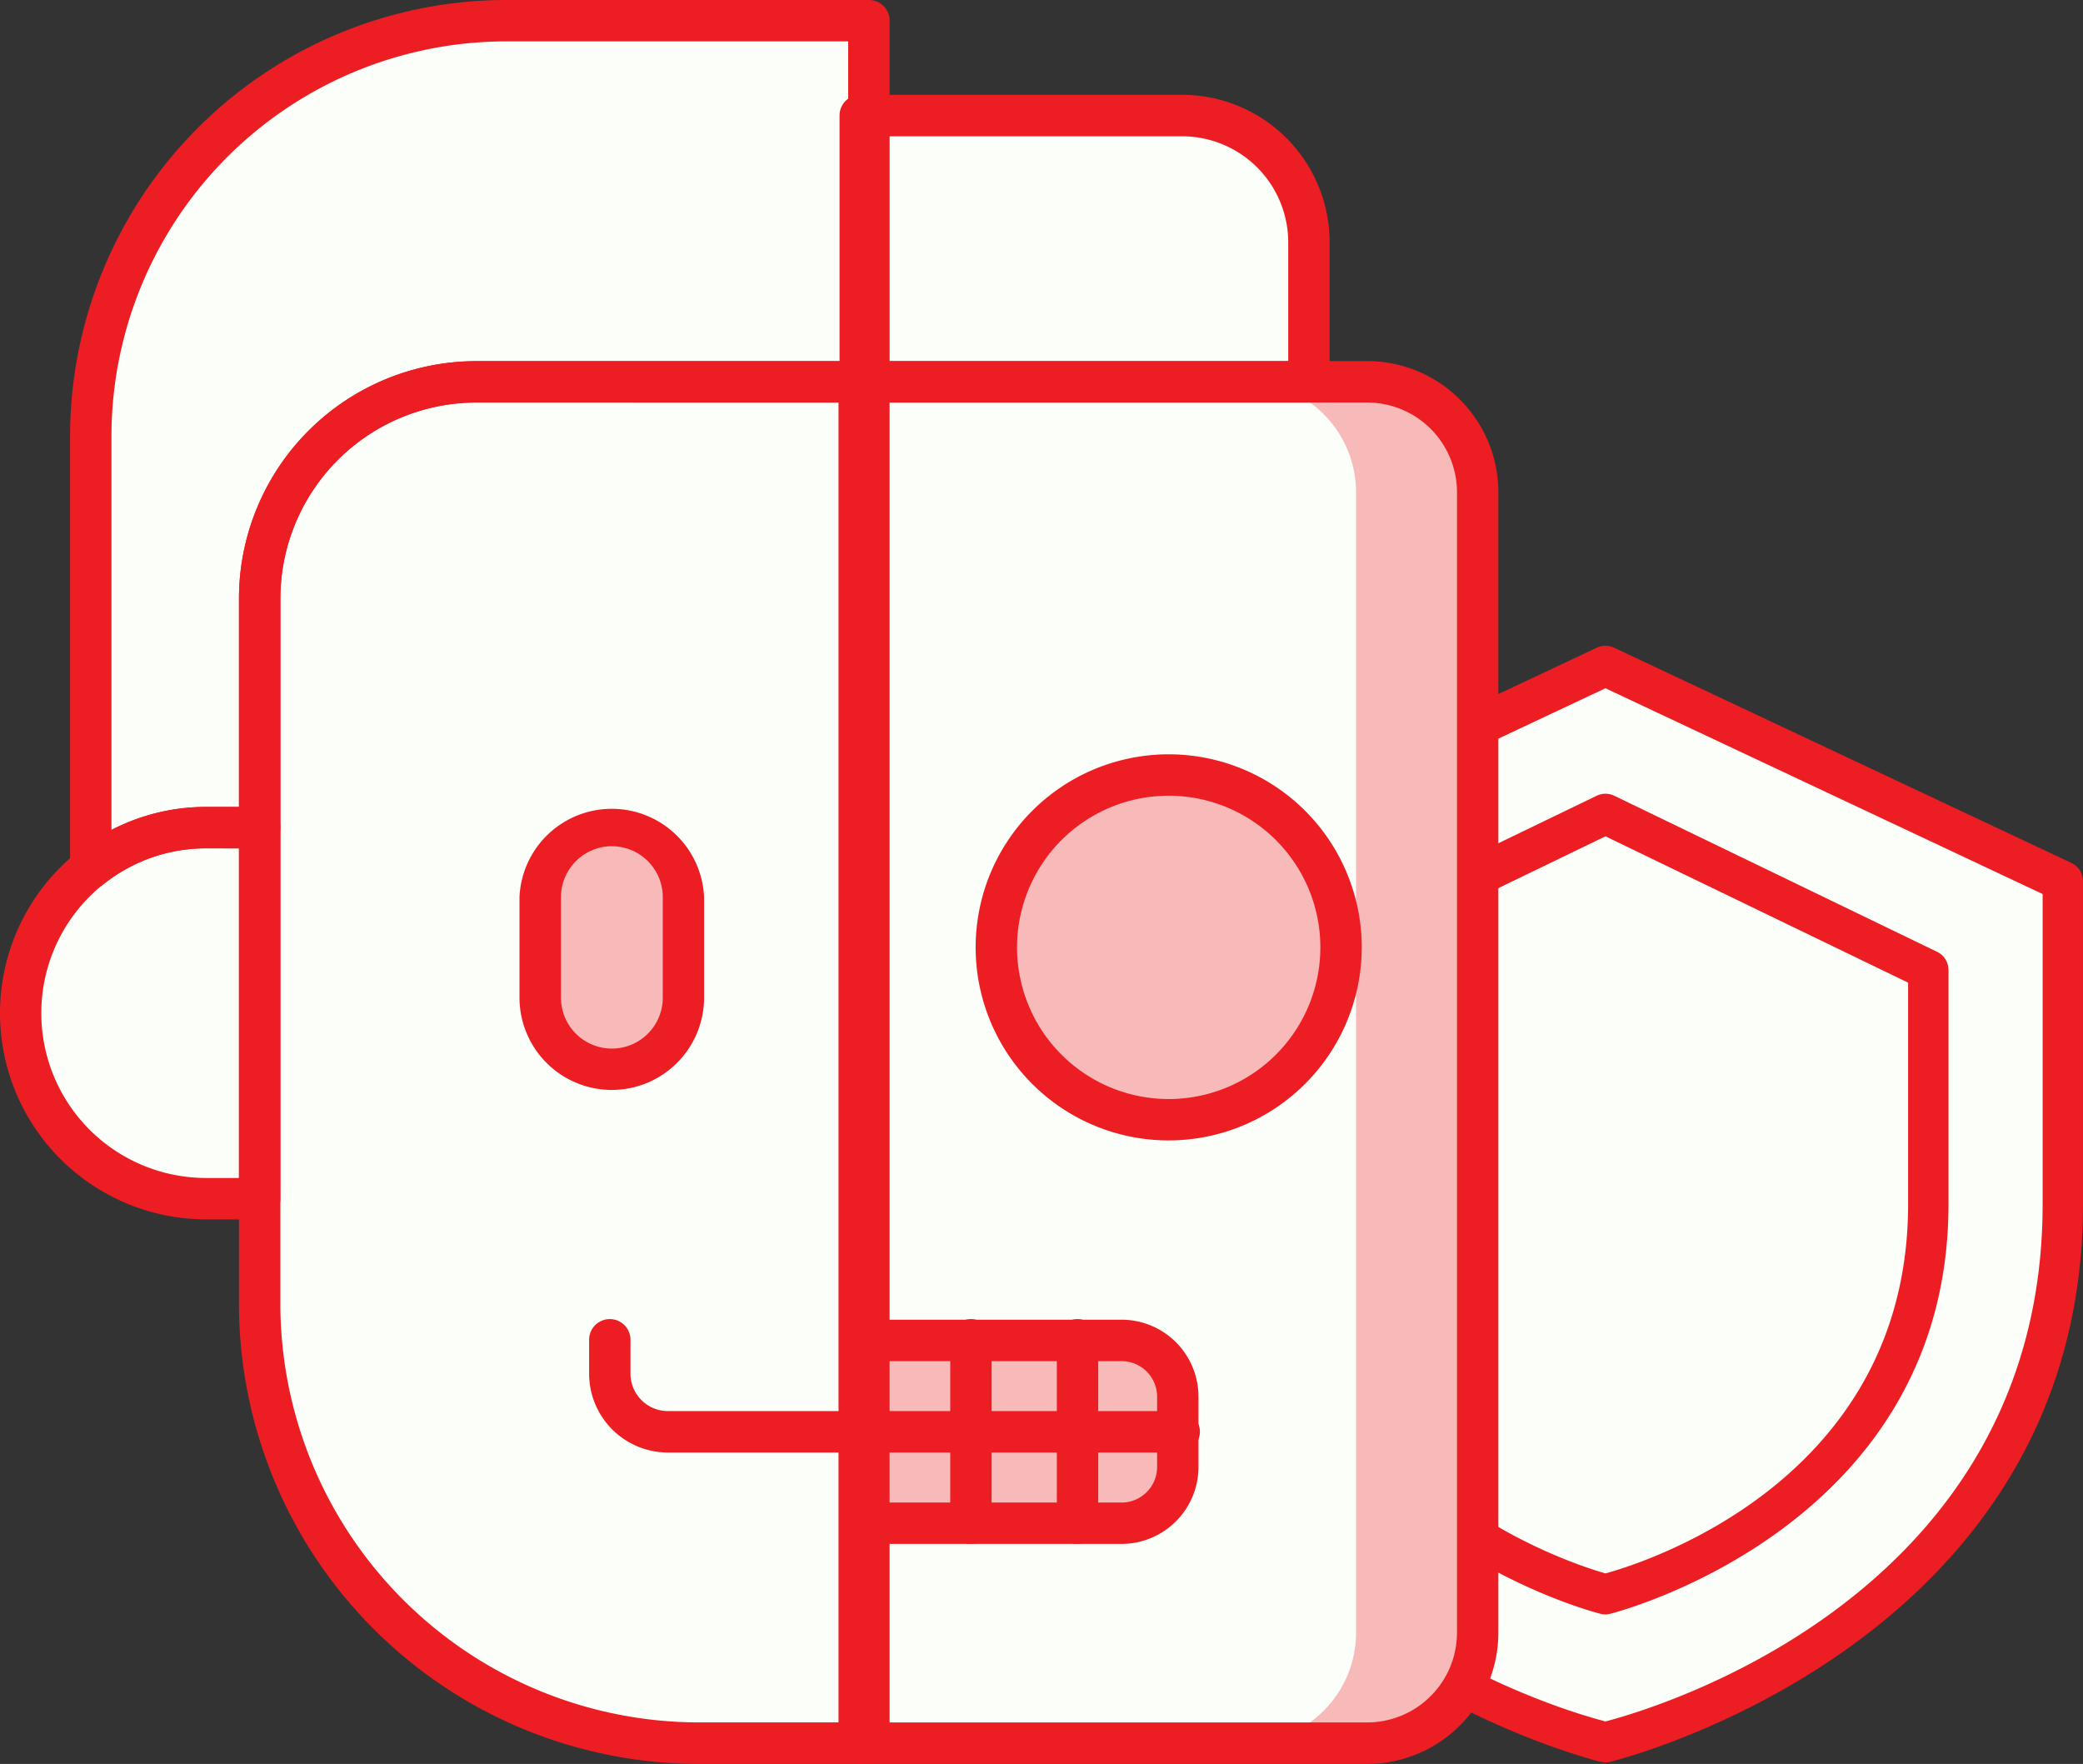 <svg xmlns="http://www.w3.org/2000/svg" width="124" height="105" viewBox="0 0 124 105"><rect x="0" y="0" width="124" height="105" fill="#333333" stroke="none"/><defs><style>.a{fill:#fcfff9;}.b{fill:#ed1d24;}.c{fill:#f8bab8;}</style></defs><g transform="translate(-698.594 -2242.356)"><g transform="translate(765.736 2280.796)"><path class="a" d="M769.1,2267.107l-27.228,12.815v19.215c0,25.637,27.228,32.036,27.228,32.036s27.228-6.413,27.228-32.036v-19.215Z" transform="translate(-740.674 -2265.905)"/><path class="b" d="M769.555,2332.824a1.3,1.3,0,0,1-.274-.031c-.282-.067-28.155-6.922-28.155-33.206v-19.215a1.2,1.2,0,0,1,.69-1.088l27.228-12.814a1.207,1.207,0,0,1,1.023,0l27.227,12.814a1.206,1.206,0,0,1,.689,1.088v19.215c0,26.27-27.871,33.139-28.153,33.206A1.3,1.3,0,0,1,769.555,2332.824Zm-26.026-51.689v18.452c0,23.3,23.067,30.03,26.026,30.8,2.96-.769,26.026-7.515,26.026-30.8v-18.452l-26.026-12.249Z" transform="translate(-741.126 -2266.357)"/><path class="b" d="M766.547,2320.706a1.24,1.24,0,0,1-.28-.032c-.2-.051-20.14-5.085-20.14-24.4v-13.929a1.2,1.2,0,0,1,.679-1.081l19.22-9.291a1.206,1.206,0,0,1,1.044,0l19.22,9.291a1.2,1.2,0,0,1,.679,1.081v13.929c0,19.3-19.935,24.344-20.137,24.394A1.2,1.2,0,0,1,766.547,2320.706Zm-18.018-37.6v13.175c0,16.25,15.728,21.331,18.023,21.984,2.418-.665,18.013-5.591,18.013-21.984V2283.1l-18.018-8.711Z" transform="translate(-738.118 -2263.047)"/></g><path class="a" d="M730.889,2256.548h30.242a6.574,6.574,0,0,1,6.575,6.575v67.888a6.575,6.575,0,0,1-6.57,6.579H730.889v-81.042Z" transform="translate(18.856 8.538)"/><path class="c" d="M752.46,2256.548H745.3a6.575,6.575,0,0,1,6.576,6.576h0v67.886a6.575,6.575,0,0,1-6.576,6.567h7.159a6.574,6.574,0,0,0,6.567-6.567v-67.886A6.572,6.572,0,0,0,752.46,2256.548Z" transform="translate(27.442 8.538)"/><path class="c" d="M730.889,2292.172h15.518a3.347,3.347,0,0,1,3.347,3.349v4.179a3.349,3.349,0,0,1-3.347,3.349H730.889Z" transform="translate(18.953 29.97)"/><circle class="c" cx="10.26" cy="10.26" r="10.26" transform="translate(757.907 2288.488)"/><path class="a" d="M721.137,2256.548h23.376v81.042H734.386a26.142,26.142,0,0,1-26.14-26.14v-42.01A12.891,12.891,0,0,1,721.137,2256.548Z" transform="translate(5.807 8.538)"/><path class="a" d="M710.414,2273.116h3.176v22.091h-3.176a11.051,11.051,0,0,1-11.051-11.04h0a11.052,11.052,0,0,1,11.051-11.052Z" transform="translate(0.463 18.506)"/><path class="a" d="M726.691,2243.125a24.724,24.724,0,0,0-24.724,24.724h0v25.712a11,11,0,0,1,6.874-2.4h3.182v-13.645a12.891,12.891,0,0,1,12.891-12.891h23.374v-21.5Z" transform="translate(2.029 0.463)"/><path class="a" d="M730.889,2246.652h19.168a7.542,7.542,0,0,1,7.544,7.543h0v8.313H730.889v-15.856Z" transform="translate(18.915 2.584)"/><path class="c" d="M723.106,2287.547h0a4.266,4.266,0,0,1-4.264-4.262V2277.3a4.265,4.265,0,0,1,4.264-4.262h0a4.261,4.261,0,0,1,4.262,4.262v5.987A4.263,4.263,0,0,1,723.106,2287.547Z" transform="translate(11.909 18.457)"/><path class="b" d="M761.594,2339.281H731.352a1.233,1.233,0,0,1-1.232-1.232v-81.042a1.232,1.232,0,0,1,1.232-1.232h30.242a7.815,7.815,0,0,1,7.806,7.808v67.886A7.816,7.816,0,0,1,761.594,2339.281Zm-29.01-2.47h29.01a5.35,5.35,0,0,0,5.343-5.343v-67.88a5.348,5.348,0,0,0-5.343-5.345h-29.01Z" transform="translate(18.391 8.074)"/><path class="b" d="M744.975,2339.28H734.849a27.4,27.4,0,0,1-27.373-27.372V2269.9a14.14,14.14,0,0,1,14.125-14.123h23.374a1.231,1.231,0,0,1,1.232,1.232v81.042A1.233,1.233,0,0,1,744.975,2339.28ZM721.6,2258.238a11.673,11.673,0,0,0-11.66,11.66V2311.9a24.939,24.939,0,0,0,24.908,24.907h8.894v-78.568Z" transform="translate(5.344 8.076)"/><path class="b" d="M702.43,2295.256a1.232,1.232,0,0,1-1.232-1.229v-25.716a25.983,25.983,0,0,1,25.956-25.956h21.6a1.231,1.231,0,0,1,1.232,1.232v21.5a1.232,1.232,0,0,1-1.232,1.231H725.378a11.673,11.673,0,0,0-11.66,11.66v13.645a1.233,1.233,0,0,1-1.232,1.232H709.3a9.7,9.7,0,0,0-6.107,2.135A1.235,1.235,0,0,1,702.43,2295.256Zm24.724-50.437a23.52,23.52,0,0,0-23.492,23.492v23.448a12.12,12.12,0,0,1,5.642-1.369h1.949v-12.413a14.139,14.139,0,0,1,14.125-14.123H747.52v-19.035Z" transform="translate(1.567)"/><path class="b" d="M714.053,2296.9H710.87a12.276,12.276,0,1,1,0-24.553h3.182a1.231,1.231,0,0,1,1.232,1.232v22.089A1.232,1.232,0,0,1,714.053,2296.9Zm-3.182-22.09a9.813,9.813,0,0,0-.01,19.626h1.959v-19.619Z" transform="translate(0 18.04)"/><path class="b" d="M758.063,2264.2H731.352a1.233,1.233,0,0,1-1.232-1.231v-15.856a1.232,1.232,0,0,1,1.232-1.232H750.52a8.784,8.784,0,0,1,8.775,8.776v8.306a1.232,1.232,0,0,1-1.225,1.238Zm-25.48-2.463h24.248v-7.074a6.318,6.318,0,0,0-6.312-6.312H732.582Z" transform="translate(18.451 2.119)"/><path class="b" d="M746.7,2293.374a11.492,11.492,0,1,1,11.492-11.491h0A11.505,11.505,0,0,1,746.7,2293.374Zm0-20.52a9.028,9.028,0,1,0,9.028,9.029,9.028,9.028,0,0,0-9.028-9.029Z" transform="translate(21.466 16.867)"/><path class="b" d="M746.87,2304.751H731.352a1.233,1.233,0,0,1-1.232-1.232v-10.884a1.232,1.232,0,0,1,1.232-1.232H746.87a4.583,4.583,0,0,1,4.579,4.58v4.179A4.586,4.586,0,0,1,746.87,2304.751Zm-14.286-2.463H746.87a2.119,2.119,0,0,0,2.116-2.117v-4.184a2.117,2.117,0,0,0-2.116-2.117H732.583Z" transform="translate(18.49 29.508)"/><path class="b" d="M755.863,2299.31h-30.44a4.694,4.694,0,0,1-4.688-4.688v-1.988a1.232,1.232,0,1,1,2.463,0v1.984a2.228,2.228,0,0,0,2.225,2.225h30.44a1.231,1.231,0,0,1,0,2.463Z" transform="translate(12.929 29.508)"/><path class="b" d="M735.429,2304.751a1.233,1.233,0,0,1-1.232-1.232v-10.884a1.232,1.232,0,1,1,2.463,0v10.891A1.232,1.232,0,0,1,735.429,2304.751Z" transform="translate(20.964 29.508)"/><path class="b" d="M739.423,2304.751a1.233,1.233,0,0,1-1.232-1.232v-10.884a1.232,1.232,0,1,1,2.463,0v10.891A1.231,1.231,0,0,1,739.423,2304.751Z" transform="translate(23.316 29.508)"/><path class="b" d="M723.568,2289.207a5.5,5.5,0,0,1-5.5-5.494v-5.987a5.5,5.5,0,0,1,10.989,0v5.987A5.5,5.5,0,0,1,723.568,2289.207Zm0-14.511a3.043,3.043,0,0,0-3.032,3.03v5.987a3.031,3.031,0,0,0,6.062,0v-5.987A3.032,3.032,0,0,0,723.568,2274.7Z" transform="translate(11.451 18.029)"/></g></svg>